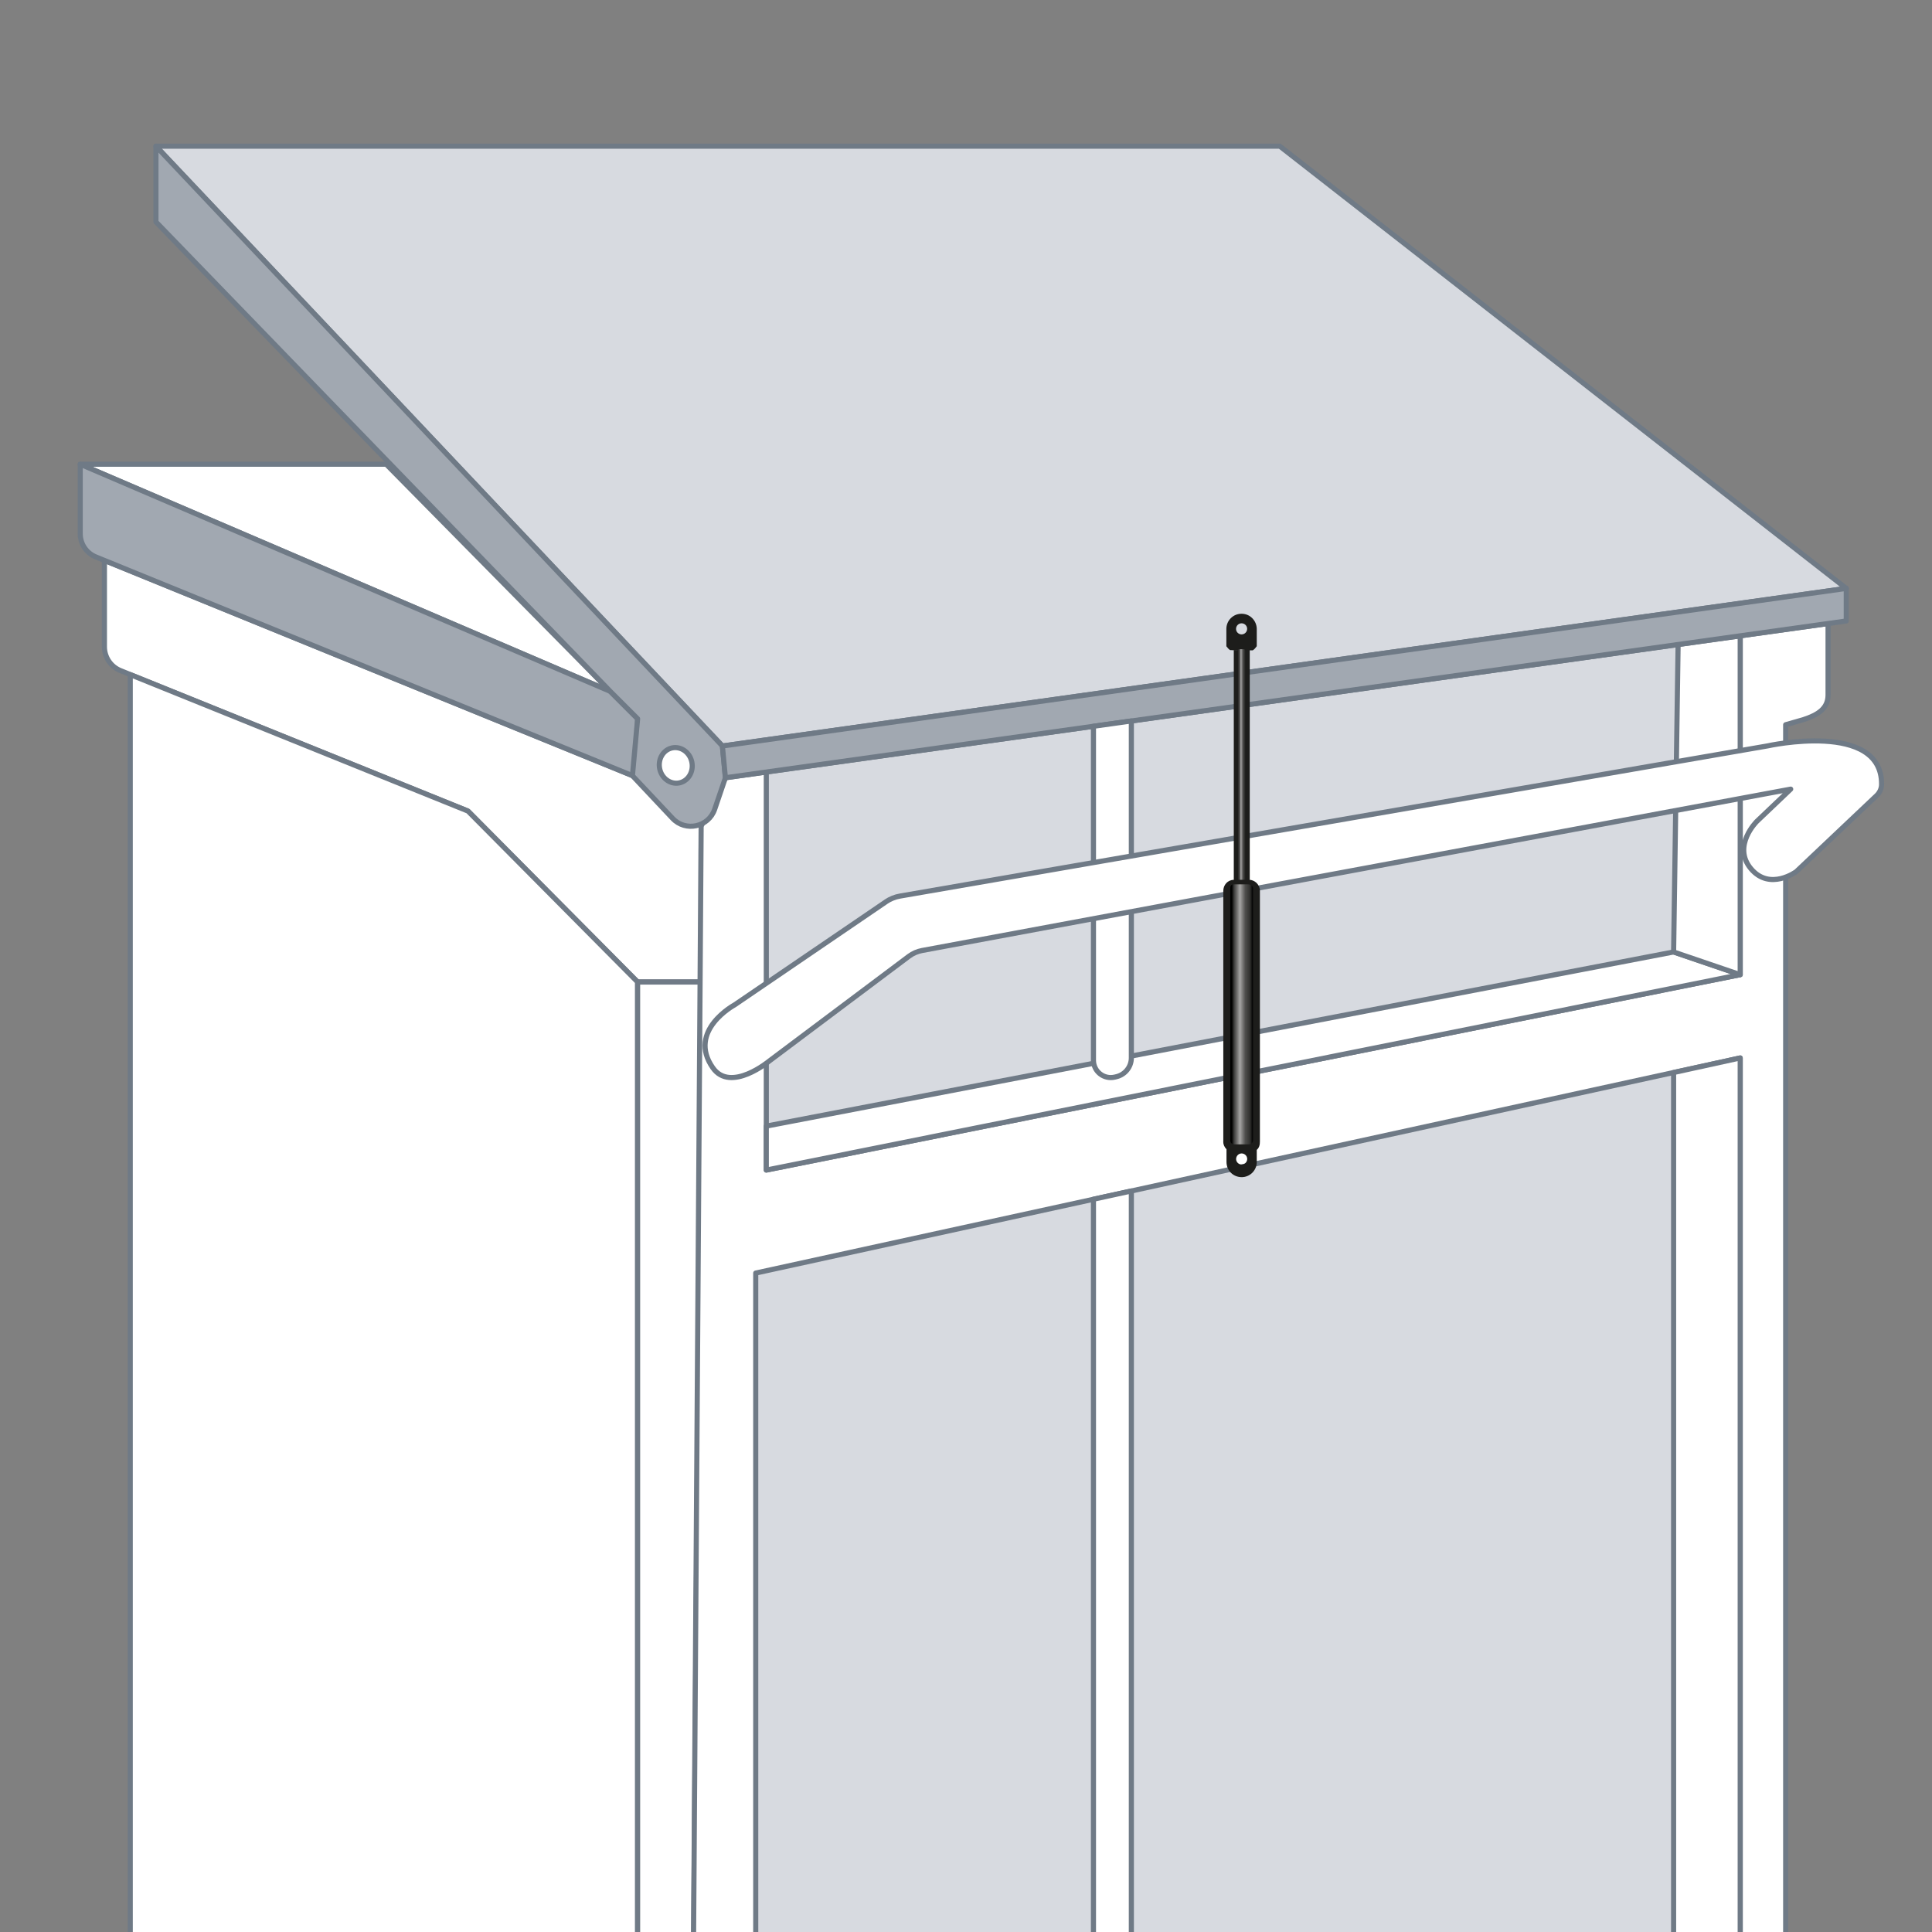 <?xml version="1.0" encoding="UTF-8"?>
<svg xmlns="http://www.w3.org/2000/svg" xmlns:xlink="http://www.w3.org/1999/xlink" viewBox="0 0 283.46 283.46">
  <rect x="0" y="0" width="283.46" height="283.46" fill="#808080" stroke="none"/>
  <defs>
    <style>.cls-1{fill:url(#Neues_Verlaufsfeld_2);}.cls-2{fill:#fff;}.cls-2,.cls-3,.cls-4{stroke:#6f7a86;stroke-linecap:round;stroke-linejoin:round;stroke-width:.75px;}.cls-3{fill:#d7dae0;}.cls-5{fill:url(#Unbenannter_Verlauf_69);}.cls-6{fill:#1d1d1b;}.cls-4{fill:#a1a8b1;}</style>
    <linearGradient id="Neues_Verlaufsfeld_2" x1="-145.16" y1="454.87" x2="-143.88" y2="454.87" gradientTransform="translate(326.69 -341.57)" gradientUnits="userSpaceOnUse">
      <stop offset=".04" stop-color="#1d1d1b"></stop>
      <stop offset=".16" stop-color="#30302e"></stop>
      <stop offset=".34" stop-color="#4f4f4d"></stop>
      <stop offset=".57" stop-color="#a6a5a4"></stop>
      <stop offset=".72" stop-color="#4b4a49"></stop>
      <stop offset=".95" stop-color="#1d1d1b"></stop>
    </linearGradient>
    <linearGradient id="Unbenannter_Verlauf_69" x1="-146.2" y1="419.35" x2="-142.85" y2="419.35" gradientTransform="translate(37.64 568.18) rotate(-180)" gradientUnits="userSpaceOnUse">
      <stop offset=".01" stop-color="#000"></stop>
      <stop offset=".13" stop-color="#30302e"></stop>
      <stop offset=".34" stop-color="#4f4f4d"></stop>
      <stop offset=".57" stop-color="#a6a5a4"></stop>
      <stop offset=".83" stop-color="#3b3b3a"></stop>
      <stop offset=".93" stop-color="#000"></stop>
    </linearGradient>
  </defs>
  <g id="Mülleimer_und_Abfallbehälter">
    <path class="cls-2" d="m15.32,94.89v-12.67l77.46,31.57c.51.21.97.5,1.38.86l8.71,6.57c1.05.92,0,1.91,0,3.3v19.55h-9.33l-24.89-25.08-50.97-20.6c-1.43-.58-2.36-1.96-2.36-3.51Z"></path>
    <polygon class="cls-2" points="93.55 284.11 93.55 144.08 68.66 119 19.11 98.98 19.11 284.11 93.55 284.11"></polygon>
    <polygon class="cls-2" points="101.77 284.11 93.55 284.11 93.55 144.08 102.88 144.08 101.77 284.11"></polygon>
    <path class="cls-2" d="m261.99,284.45V106.33l2.59-.74c2.14-.7,3.63-1.63,3.63-3.63v-10.48l-161.78,22.63-3.56,7.12-1.11,162.88,160.22.33Z"></path>
    <polygon class="cls-3" points="112.43 171.67 112.43 113.26 255.32 93.29 255.32 143 112.43 171.67"></polygon>
    <polygon class="cls-3" points="22.88 21.45 187.77 21.45 270.88 86.33 105.99 109.45 22.88 21.45"></polygon>
    <polygon class="cls-2" points="56.66 68.11 11.77 68.11 89.55 101.45 56.66 68.11"></polygon>
    <path class="cls-4" d="m11.77,78.3v-10.19l77.78,33.33,4,4v8.67L14.06,81.71c-1.39-.57-2.29-1.91-2.29-3.41Z"></path>
    <polygon class="cls-3" points="110.88 284.33 110.88 186.78 255.32 155.22 255.32 284.22 110.88 284.33"></polygon>
    <polygon class="cls-2" points="245.55 139.67 112.43 165.22 112.43 171.67 255.32 143 245.55 139.67"></polygon>
    <polygon class="cls-2" points="246.21 94.56 255.32 93.29 255.32 143 245.55 139.67 246.21 94.56"></polygon>
    <polygon class="cls-2" points="165.99 284.45 160.43 284.67 160.43 175.95 165.99 174.74 165.99 284.45"></polygon>
    <polygon class="cls-2" points="245.55 284.33 245.55 157.36 255.32 155.22 255.32 284.22 245.55 284.33"></polygon>
    <path class="cls-4" d="m22.88,32.56v-11.11l83.11,88,.44,4.67-1.57,4.61c-.9,2.63-4.28,3.36-6.18,1.34l-5.89-6.26.76-8.36-4-4L22.88,32.56Z"></path>
    <polygon class="cls-4" points="270.88 91.11 270.88 86.33 105.99 109.45 106.43 114.11 270.88 91.11"></polygon>
    <path class="cls-2" d="m163.81,157.97l-.25.06c-1.6.38-3.13-.83-3.13-2.47v-49l5.56-.78v49.42c0,1.32-.9,2.46-2.18,2.77Z"></path>
    <path class="cls-2" d="m129.96,132.32c.63-.43,1.34-.72,2.09-.85l127.27-22.03s16.81-3.74,16.74,5.64c0,.62-.28,1.22-.73,1.65l-11.78,11.15s-3.89,2.89-6.67-.44c-2.78-3.33.89-6.94.89-6.94l4.96-4.72-127.46,23.68c-.69.13-1.35.42-1.91.84l-20.48,15.36s-5.69,4.74-8.3,1c-3.81-5.44,3.19-9.22,3.19-9.22l22.2-15.12Z"></path>
    <ellipse class="cls-2" cx="99.15" cy="112.3" rx="2.41" ry="2.62" transform="translate(-19.61 20.98) rotate(-11)"></ellipse>
  </g>
  <g id="Gas_spring">
    <path class="cls-6" d="m181.02,95.41v35.96c0,.28.08.55.22.75.14.2.33.31.53.31h0s.84,0,.84,0c.41,0,.75-.48.75-1.07v-35.94m0,0h.44c.18-.11.3-.24.36-.32l.23-.29v-2.55c-.01-.59-.25-1.15-.67-1.57-.42-.42-.97-.64-1.56-.64-.61,0-1.16.23-1.58.65-.42.42-.65.98-.65,1.58v2.54s.24.29.24.29c.06.07.15.17.3.27l.55.02m1.14-3.95c.45,0,.82.36.82.81,0,.45-.36.81-.81.82-.45,0-.82-.36-.82-.81s.36-.82.81-.82Z"></path>
    <rect class="cls-1" x="181.52" y="95.26" width="1.28" height="36.1" rx=".32" ry=".32" transform="translate(364.33 226.61) rotate(180)"></rect>
    <path class="cls-6" d="m179.47,167.52c0,.41.19.8.48,1.1v1.86c0,.6.22,1.16.64,1.58.42.42.97.64,1.58.65.59,0,1.14-.23,1.56-.64.42-.42.66-.98.66-1.57v-1.79c.35-.3.47-.74.46-1.23v-36.8c0-.44-.19-.85-.5-1.15-.31-.29-.7-.45-1.1-.45-.01,0-.03,0-.04,0h-2.2s-.01.01-.02.01c-.89.02-1.52.77-1.51,1.64v36.8Zm2.72,3.34c-.45,0-.82-.35-.83-.8,0-.45.35-.82.8-.83.45,0,.82.35.83.8,0,.45-.35.82-.8.83Z"></path>
    <path class="cls-5" d="m180.95,129.76c-.31,0-.46.27-.45.59v36.98c0,.32.26.57.58.57h2.2c.31-.02.57-.28.56-.6v-36.98c0-.32-.37-.57-.69-.57h-2.2Z"></path>
  </g>
</svg>
